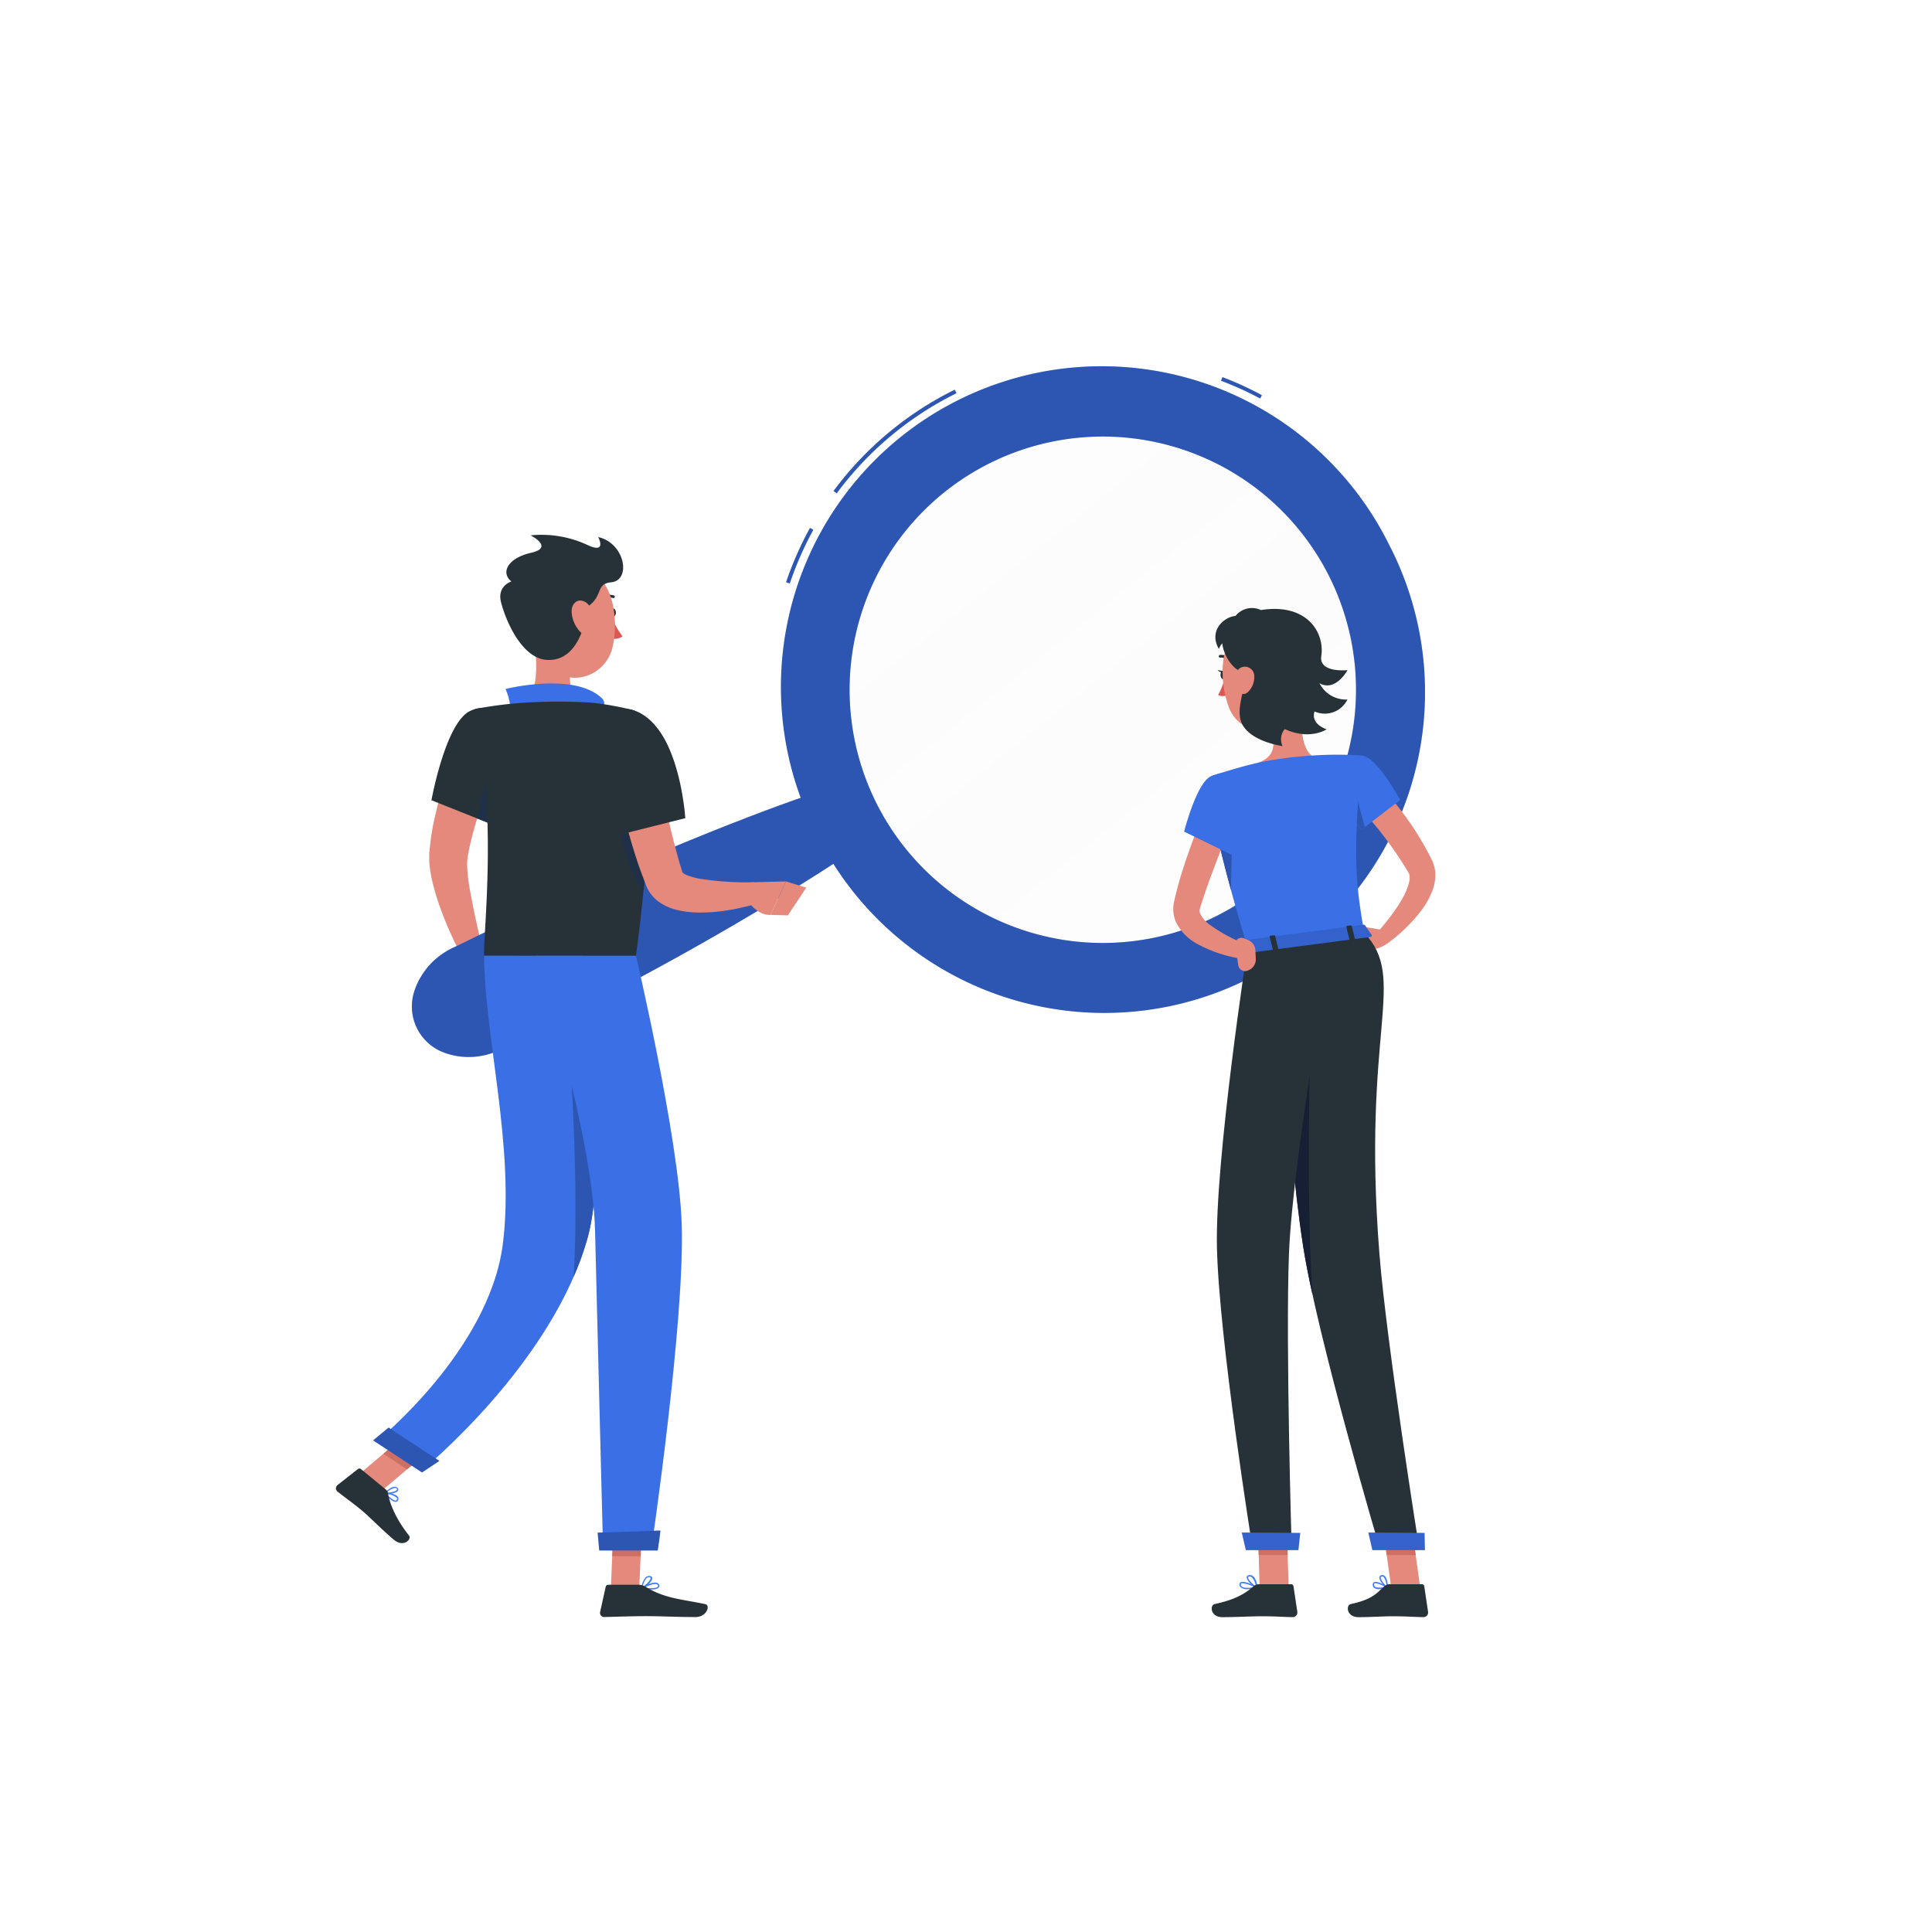 <svg xmlns="http://www.w3.org/2000/svg" viewBox="0 0 500 500" class="empty"><g class="empty_svg__animable empty_svg__animator-active" style="transform-origin: 227.87px 256.639px;"><path d="M130.36 194.26c-.88 2-1.85 4.16-2.7 6.27s-1.73 4.28-2.5 6.44a91.35 91.35 0 00-3.79 12.93l-.29 1.6-.1.6c0 .17 0 .39-.06.59a24.53 24.53 0 00.06 2.92c.19 2.11.53 4.37 1 6.63.84 4.53 1.91 9.2 3 13.8l-5.13 2a92.65 92.65 0 01-6.09-13.59 57 57 0 01-2.12-7.47 26.81 26.81 0 01-.56-4.26v-1.21c0-.43 0-.91.07-1.19l.2-2a63 63 0 011.37-7.65c.56-2.5 1.28-4.93 2-7.33s1.62-4.76 2.57-7.08c.47-1.16 1-2.31 1.46-3.46s1-2.25 1.64-3.48z" fill="#e4897b" class="empty_svg__animable" style="transform-origin: 120.72px 218.68px;"></path><path d="M124.71 244.69l3.9 3.81-8.51 4s-2.06-3.61-.63-6.87z" fill="#e4897b" class="empty_svg__animable" style="transform-origin: 123.787px 248.595px;"></path><path fill="#e4897b" d="M131.76 254.17l-7.19 2.94-4.46-4.65 8.5-3.96 3.15 5.67z" class="empty_svg__animable" style="transform-origin: 125.935px 252.805px;"></path><path d="M277.41 250.07A72 72 0 11357 186.5a72 72 0 01-79.59 63.57z" fill="#fafafa" opacity=".4" class="empty_svg__animable" style="transform-origin: 285.444px 178.52px;"></path><path d="M329.79 121.79l-109.5 87.49c-.46-1-.91-2-1.33-3a71.24 71.24 0 01-5.21-20.48l94.58-75.57a71.15 71.15 0 0121.46 11.56z" fill="#fafafa" opacity=".4" class="empty_svg__animable" style="transform-origin: 271.77px 159.755px;"></path><path d="M355.06 160.12l-102.95 82.25a71.86 71.86 0 01-24.77-21.28l112.41-89.82a72 72 0 0115.31 28.85z" fill="#fafafa" opacity=".4" class="empty_svg__animable" style="transform-origin: 291.2px 186.82px;"></path><path d="M204.39 151l-.95-.32a87.68 87.68 0 016.18-14.05l.87.48a86.93 86.93 0 00-6.1 13.89zm12.14-23.34l-.81-.59a86.7 86.7 0 0131.37-26.21l.45.9a85.74 85.74 0 00-31.01 25.93zm109.59-24.53A83.6 83.6 0 00316 98.54l.36-.94a85.62 85.62 0 0110.22 4.68z" fill="#407bff" class="empty_svg__animable" style="transform-origin: 265.01px 124.3px;"></path><path d="M204.39 151l-.95-.32a87.68 87.68 0 016.18-14.05l.87.48a86.93 86.93 0 00-6.1 13.89zm12.14-23.34l-.81-.59a86.7 86.7 0 0131.37-26.21l.45.9a85.74 85.74 0 00-31.01 25.93zm109.59-24.53A83.6 83.6 0 00316 98.54l.36-.94a85.62 85.62 0 0110.22 4.68z" opacity=".3" class="empty_svg__animable" style="transform-origin: 265.01px 124.3px;"></path><path d="M359.87 141.74a83 83 0 00-152.65 64.73c-6.68 2.34-13.28 4.85-19.84 7.44q-14.19 5.63-28.12 11.76c-9.28 4.11-18.52 8.3-27.67 12.68-4.59 2.15-9.12 4.42-13.69 6.62a19.79 19.79 0 00-6.34 4.35 19.15 19.15 0 00-2.57 3.37 17.25 17.25 0 00-2 4.63 12.72 12.72 0 007.33 14.85 17.56 17.56 0 004.86 1.26 18.88 18.88 0 004.25 0 19.76 19.76 0 007.3-2.39c4.53-2.29 9.09-4.5 13.59-6.85 9-4.59 18-9.38 26.89-14.24S189 240 197.68 234.78c6-3.63 12.06-7.34 18-11.22a83 83 0 00144.21-81.82zm-45.46 95.53a65.53 65.53 0 1129.75-87.78 65.53 65.53 0 01-29.75 87.78z" fill="#407bff" class="empty_svg__animable" style="transform-origin: 237.695px 184.169px;"></path><path d="M359.87 141.74a83 83 0 00-152.65 64.73c-6.68 2.34-13.28 4.85-19.84 7.44q-14.19 5.63-28.12 11.76c-9.28 4.11-18.52 8.3-27.67 12.68-4.59 2.15-9.12 4.42-13.69 6.62a19.79 19.79 0 00-6.34 4.35 19.15 19.15 0 00-2.57 3.37 17.25 17.25 0 00-2 4.63 12.72 12.72 0 007.33 14.85 17.56 17.56 0 004.86 1.26 18.88 18.88 0 004.25 0 19.76 19.76 0 007.3-2.39c4.53-2.29 9.09-4.5 13.59-6.85 9-4.59 18-9.38 26.89-14.24S189 240 197.68 234.78c6-3.63 12.06-7.34 18-11.22a83 83 0 00144.21-81.82zm-45.46 95.53a65.53 65.53 0 1129.75-87.78 65.53 65.53 0 01-29.75 87.78z" opacity=".3" class="empty_svg__animable" style="transform-origin: 237.695px 184.169px;"></path><path d="M158 158.55c0 .59.31 1.07.7 1.07s.7-.48.7-1.07-.31-1.07-.7-1.07-.7.52-.7 1.07z" fill="#263238" class="empty_svg__animable" style="transform-origin: 158.7px 158.55px;"></path><path d="M158.28 159.62a21.33 21.33 0 002.83 5.07 3.41 3.41 0 01-2.83.53z" fill="#de5753" class="empty_svg__animable" style="transform-origin: 159.695px 162.473px;"></path><path d="M155.93 155.26a.37.37 0 01-.29-.14.36.36 0 01.08-.49 3.43 3.43 0 013.13-.53.35.35 0 11-.25.65 2.73 2.73 0 00-2.47.45.36.36 0 01-.2.06z" fill="#263238" class="empty_svg__animable" style="transform-origin: 157.343px 154.596px;"></path><path d="M137.8 163c1 5.37 2.1 15.22-1.66 18.81 0 0 1.47 5.45 11.46 5.45 11 0 5.24-5.45 5.24-5.45-6-1.44-5.83-5.88-4.79-10.06z" fill="#e4897b" class="empty_svg__animable" style="transform-origin: 145.244px 175.13px;"></path><path d="M131.65 184.64c1.19-1.85-.81-6.34-.81-6.34s17.68-4.45 24.91 2.38c1.5 1.41-.16 3.49-.16 3.49z" fill="#407bff" class="empty_svg__animable" style="transform-origin: 143.609px 180.758px;"></path><path d="M131.65 184.64c1.19-1.85-.81-6.34-.81-6.34s17.68-4.45 24.91 2.38c1.5 1.41-.16 3.49-.16 3.49z" opacity=".1" class="empty_svg__animable" style="transform-origin: 143.609px 180.758px;"></path><path d="M102.4 388.67c-.93 0-2.42-1.55-2.86-2.13a.17.17 0 010-.19.18.18 0 01.16-.09c.11 0 2.56.22 3.23 1.09a.81.81 0 01.16.66.72.72 0 01-.52.65zm-2.32-2c.73.84 1.9 1.79 2.4 1.67 0 0 .2-.05.26-.37a.45.45 0 00-.1-.38 4.67 4.67 0 00-2.56-.94z" fill="#407bff" class="empty_svg__animable" style="transform-origin: 101.308px 387.465px;"></path><path d="M100.19 386.65a2.68 2.68 0 01-.54 0 .16.16 0 01-.14-.11.2.2 0 010-.18c.07-.06 1.54-1.59 2.65-1.59a.94.94 0 01.71.3.57.57 0 01.14.7c-.29.56-1.82.88-2.82.88zm-.13-.35c1 0 2.45-.31 2.69-.75 0 0 .07-.13-.09-.29a.59.59 0 00-.46-.19 4.23 4.23 0 00-2.14 1.23z" fill="#407bff" class="empty_svg__animable" style="transform-origin: 101.281px 385.717px;"></path><path d="M168.39 411.37a13.25 13.25 0 01-2.26-.21.16.16 0 01-.13-.16.18.18 0 01.08-.18c.11-.06 2.67-1.53 3.9-1.19a.86.86 0 01.55.4.66.66 0 010 .76c-.29.45-1.2.58-2.14.58zm-1.69-.47c1.36.2 3.22.19 3.56-.29.05-.06.09-.17 0-.38a.56.56 0 00-.34-.25c-.78-.2-2.33.46-3.22.92z" fill="#407bff" class="empty_svg__animable" style="transform-origin: 168.324px 410.475px;"></path><path d="M166.17 411.17a.18.18 0 01-.1 0 .16.16 0 01-.07-.17 4.88 4.88 0 011.14-2.83 1.25 1.25 0 011-.29c.48 0 .62.29.65.48.13.83-1.62 2.42-2.51 2.82zm1.79-3a.91.91 0 00-.6.22 4 4 0 00-1 2.27c.9-.55 2.1-1.79 2-2.29 0 0 0-.17-.34-.2z" fill="#407bff" class="empty_svg__animable" style="transform-origin: 167.396px 409.523px;"></path><path fill="#e4897b" d="M158.09 410.99h7.35l.73-17.01h-7.35l-.73 17.01z" class="empty_svg__animable" style="transform-origin: 162.13px 402.485px;"></path><path fill="#e4897b" d="M92.64 381.79l6.14 4.02 13.56-11.45-6.15-4.03-13.55 11.46z" class="empty_svg__animable" style="transform-origin: 102.49px 378.07px;"></path><path d="M99.79 385.43l-6.38-5.23a.63.63 0 00-.8 0l-5.26 4.13a1.08 1.08 0 000 1.69c2.26 1.79 3.45 2.55 6.26 4.85 1.73 1.41 6 5.73 8.41 7.68s4.62-.15 3.82-1.16c-3.59-4.55-5-8.44-5.41-10.85a1.81 1.81 0 00-.64-1.11z" fill="#263238" class="empty_svg__animable" style="transform-origin: 96.475px 389.704px;"></path><path d="M165.39 410.14h-8a.65.65 0 00-.63.5l-1.45 6.53a1.07 1.07 0 001.06 1.31c2.89-.05 7.07-.22 10.71-.22 4.25 0 7.93.23 12.91.23 3 0 3.86-3.05 2.59-3.32-5.74-1.26-10.44-1.39-15.4-4.46a3.44 3.44 0 00-1.79-.57z" fill="#263238" class="empty_svg__animable" style="transform-origin: 169.215px 414.315px;"></path><path d="M121.66 184c-6.37 3-10 23.1-10 23.1l15.57 6.21a115.83 115.83 0 005.51-17.15c2.14-9.26-4.56-15.26-11.08-12.16z" fill="#263238" class="empty_svg__animable" style="transform-origin: 122.403px 198.243px;"></path><path d="M129.92 195.33c-3.85 3.9-5.61 11.54-6.38 16.51l3.73 1.49a116.7 116.7 0 005.4-16.65c-.33-2.12-1.15-2.97-2.75-1.35z" fill="#203048" class="empty_svg__animable" style="transform-origin: 128.105px 203.907px;"></path><path d="M164.14 183.86s7.82 8.84.44 63.5h-39.29c-.27-6 3.52-35.45-2.3-63.87a100.56 100.56 0 0113.15-1.66 140.87 140.87 0 0116.7 0 74.19 74.19 0 0111.3 2.03z" fill="#263238" class="empty_svg__animable" style="transform-origin: 145.37px 214.471px;"></path><path d="M167.73 205.08l-6.62-11.41a58.31 58.31 0 00-1.55 16.27c.18 3.92 3.77 18.44 7 20.56a230.84 230.84 0 001.17-25.42z" fill="#203048" class="empty_svg__animable" style="transform-origin: 163.619px 212.085px;"></path><path d="M168.65 191.67c1 4.86 2 9.84 3.07 14.72s2.18 9.78 3.47 14.51c.33 1.17.64 2.37 1 3.49l.27.86.13.43v-.05c-.07-.09-.15-.1-.09 0a3.35 3.35 0 001.52.95 17.84 17.84 0 002.91.81 77.79 77.79 0 0014.3.93l.95 5.44c-1.34.43-2.59.74-3.91 1.05s-2.62.57-3.95.77a42.73 42.73 0 01-8.33.56 22.61 22.61 0 01-4.6-.6 13.39 13.39 0 01-5.28-2.45 9.65 9.65 0 01-2.47-3c-.16-.3-.3-.64-.43-.93l-.18-.47-.37-1c-.51-1.27-.93-2.52-1.39-3.77-1.69-5-3.1-10.05-4.34-15.09s-2.31-10.07-3.2-15.24z" fill="#e4897b" class="empty_svg__animable" style="transform-origin: 176.955px 213.915px;"></path><path d="M154.33 189.22c-2.07 6.71 6.32 26.72 6.32 26.72l16.71-4.2s-.64-10.4-4.45-18.65c-5.74-12.44-16.1-11.92-18.58-3.87z" fill="#263238" class="empty_svg__animable" style="transform-origin: 165.681px 199.68px;"></path><path d="M195.09 228.32l8.32-.21-4 8.66s-3.39.45-6.17-4.12l-2.93-3.5 3.37-.67a7.52 7.52 0 011.41-.16z" fill="#e4897b" class="empty_svg__animable" style="transform-origin: 196.86px 232.446px;"></path><path fill="#e4897b" d="M208.66 229.72l-4.76 7.18-4.49-.13 4-8.66 5.25 1.61z" class="empty_svg__animable" style="transform-origin: 204.035px 232.505px;"></path><path fill="#ce6f64" d="M166.17 393.98l-.38 8.77h-7.35l.38-8.77h7.35z" class="empty_svg__animable" style="transform-origin: 162.305px 398.365px;"></path><path fill="#ce6f64" d="M106.19 370.33l6.15 4.03-7 5.9-6.14-4.02 6.99-5.91z" class="empty_svg__animable" style="transform-origin: 105.77px 375.295px;"></path><path d="M138.26 157.28c.44 7.27.33 11.56 4 15.29 5.52 5.63 14.51 2.3 16.25-5 1.57-6.54.59-17.34-6.53-20.24a10 10 0 00-13.72 9.95z" fill="#e4897b" class="empty_svg__animable" style="transform-origin: 148.696px 161.003px;"></path><path d="M129.7 156c1.81 6.63 6.07 14.27 11.58 14.76 6.84.6 9.93-6.47 10.83-13.77 4.1-2.81 1.95-5.9 6.06-6.29 5.28-.5 3.59-10.16-3.36-11.71 0 0 2.33 4.35-2.56 2.15a28.22 28.22 0 00-14.94-2.59s6.24 3.12.14 4.51-7.92 5.15-5.11 7.42c0 .01-3.83 1.16-2.64 5.52z" fill="#263238" class="empty_svg__animable" style="transform-origin: 145.37px 154.602px;"></path><path d="M147.94 158.49a8.22 8.22 0 002.07 4.87c1.6 1.77 3.27.67 3.55-1.48.26-1.93-.27-5.18-2.23-6.16s-3.52.59-3.39 2.77z" fill="#e4897b" class="empty_svg__animable" style="transform-origin: 150.777px 159.832px;"></path><path d="M150.64 247.36s7.16 51.85 1.52 72.63c-8.94 32.9-43.12 60.67-43.12 60.67l-11.59-7.6s29.11-23.45 32.67-51c3.2-24.73-4.83-54.64-4.83-74.71z" fill="#407bff" class="empty_svg__animable" style="transform-origin: 125.888px 314.005px;"></path><path d="M150.64 247.36s7.16 51.85 1.52 72.63c-8.94 32.9-43.12 60.67-43.12 60.67l-11.59-7.6s29.11-23.45 32.67-51c3.2-24.73-4.83-54.64-4.83-74.71z" opacity=".1" class="empty_svg__animable" style="transform-origin: 125.888px 314.005px;"></path><path d="M153.6 277a48.4 48.4 0 00-6.27-6c1.22 16.83 2.22 41.76 1.11 59.47a76.41 76.41 0 003.72-10.47c2.75-10.15 2.46-27.68 1.44-43z" fill="#407bff" class="empty_svg__animable" style="transform-origin: 150.829px 300.735px;"></path><path d="M153.6 277a48.4 48.4 0 00-6.27-6c1.22 16.83 2.22 41.76 1.11 59.47a76.41 76.41 0 003.72-10.47c2.75-10.15 2.46-27.68 1.44-43z" opacity=".3" class="empty_svg__animable" style="transform-origin: 150.829px 300.735px;"></path><path d="M113.71 378.07c.05 0-4.49 3-4.49 3l-12.66-8.3 4-3.31z" fill="#407bff" class="empty_svg__animable" style="transform-origin: 105.135px 375.265px;"></path><path d="M113.71 378.07c.05 0-4.49 3-4.49 3l-12.66-8.3 4-3.31z" opacity=".3" class="empty_svg__animable" style="transform-origin: 105.135px 375.265px;"></path><path d="M164.58 247.36s11.06 46.9 11.84 69.31c.88 25.12-7.89 84.38-7.89 84.38h-12.45s-1.53-59.72-2.08-82.6c-.61-24.95-15.25-71.09-15.25-71.09z" fill="#407bff" class="empty_svg__animable" style="transform-origin: 157.616px 324.205px;"></path><path d="M164.58 247.36s11.06 46.9 11.84 69.31c.88 25.12-7.89 84.38-7.89 84.38h-12.45s-1.53-59.72-2.08-82.6c-.61-24.95-15.25-71.09-15.25-71.09z" opacity=".1" class="empty_svg__animable" style="transform-origin: 157.616px 324.205px;"></path><path d="M170.92 396.1c.06 0-.7 5.16-.7 5.16h-15.14l-.41-4.61z" fill="#407bff" class="empty_svg__animable" style="transform-origin: 162.797px 398.68px;"></path><path d="M170.92 396.1c.06 0-.7 5.16-.7 5.16h-15.14l-.41-4.61z" opacity=".3" class="empty_svg__animable" style="transform-origin: 162.797px 398.68px;"></path></g><g data-name="Character" class="empty_svg__animable" style="transform-origin: 337.551px 287.938px;"><path d="M356 202.29c.85.8 1.52 1.48 2.22 2.24s1.36 1.5 2 2.27c1.3 1.53 2.52 3.14 3.7 4.76a76.27 76.27 0 016.27 10.26l.37.73a7.05 7.05 0 01.45 1.1 9.12 9.12 0 01.44 2.26 11 11 0 01-.55 4 20.16 20.16 0 01-3.21 5.92 42.68 42.68 0 01-8.8 8.46l-2.49-2.86c1.17-1.37 2.39-2.84 3.48-4.31a36.76 36.76 0 003-4.5 15.63 15.63 0 001.82-4.42 4.58 4.58 0 00.07-1.7 2.22 2.22 0 00-.18-.55 1.59 1.59 0 00-.13-.22l-.32-.54a105.06 105.06 0 00-6.27-9.11c-1.11-1.47-2.3-2.88-3.5-4.27-.59-.7-1.2-1.38-1.81-2.06s-1.27-1.36-1.8-1.89z" fill="#e4897b" class="empty_svg__animable" style="transform-origin: 361.111px 223.29px;"></path><path d="M357.36 240.59l-7.47-1.22 3.91 6.54s4.81-.17 6.18-3z" fill="#e4897b" class="empty_svg__animable" style="transform-origin: 354.935px 242.64px;"></path><path fill="#e4897b" d="M344.37 242.39l3.56 5.31 5.87-1.79-3.91-6.54-5.52 3.02z" class="empty_svg__animable" style="transform-origin: 349.085px 243.535px;"></path><path d="M357 411.28a2.15 2.15 0 01-1.43-.39 1 1 0 01-.29-.94.59.59 0 01.35-.5c.87-.39 3.15 1.07 3.41 1.24a.16.16 0 01.07.18.16.16 0 01-.13.14 8.85 8.85 0 01-1.98.27zm-1-1.55a.72.72 0 00-.22 0 .26.26 0 00-.15.23.67.67 0 00.18.63c.38.34 1.36.39 2.67.13a6.59 6.59 0 00-2.48-.99z" fill="#407bff" class="empty_svg__animable" style="transform-origin: 357.187px 410.336px;"></path><path d="M359 411h-.09c-.71-.41-2.08-2-1.91-2.87a.65.65 0 01.6-.5.9.9 0 01.75.24c.82.72.83 2.88.83 3a.19.19 0 01-.09.15zm-1.28-3h-.08c-.22 0-.27.12-.29.21-.1.51.75 1.73 1.46 2.3a4.09 4.09 0 00-.69-2.36.57.57 0 00-.45-.15z" fill="#407bff" class="empty_svg__animable" style="transform-origin: 358.083px 409.32px;"></path><path d="M322.92 411.28a2.77 2.77 0 01-1.81-.46 1 1 0 01-.33-.86.58.58 0 01.3-.47c.93-.52 3.91 1 4.25 1.19a.2.2 0 01.09.19.17.17 0 01-.14.14 12.47 12.47 0 01-2.36.27zm-1.33-1.55a.62.62 0 00-.33.07.21.21 0 00-.12.19.65.65 0 00.2.57c.46.41 1.69.48 3.35.2a9.73 9.73 0 00-3.1-1.03z" fill="#407bff" class="empty_svg__animable" style="transform-origin: 323.097px 410.337px;"></path><path d="M325.25 411h-.08c-.89-.4-2.66-2-2.52-2.87 0-.2.18-.45.67-.5a1.32 1.32 0 011 .31c.94.78 1.12 2.8 1.12 2.89a.17.17 0 01-.07.16.19.19 0 01-.12.01zm-1.79-3h-.11c-.32 0-.34.16-.35.2-.08.51 1.12 1.78 2 2.33a4.16 4.16 0 00-1-2.31.93.93 0 00-.54-.22z" fill="#407bff" class="empty_svg__animable" style="transform-origin: 324.042px 409.314px;"></path><path d="M337.07 179.3c-.29 4.52-1.07 13.7 2.4 16.24 0 0-.63 4.63-8.82 5.71-9 1.17-4.89-3.91-4.89-3.91 4.77-1.82 4.16-5.45 2.86-8.77z" fill="#e4897b" class="empty_svg__animable" style="transform-origin: 332.147px 190.363px;"></path><path d="M318.44 171.31a.34.34 0 01-.26-.12 2.83 2.83 0 00-2.35-1 .35.35 0 01-.41-.3.36.36 0 01.31-.4 3.51 3.51 0 013 1.26.36.36 0 01-.27.59z" fill="#263238" class="empty_svg__animable" style="transform-origin: 317.115px 170.409px;"></path><path d="M316.88 175.74a16.28 16.28 0 01-1.63 4.1 2.58 2.58 0 002.19.12z" fill="#de5753" class="empty_svg__animable" style="transform-origin: 316.345px 177.944px;"></path><path d="M317.28 174.64c.08.6-.17 1.12-.56 1.18s-.78-.4-.85-1 .17-1.12.56-1.17.78.35.85.99z" fill="#263238" class="empty_svg__animable" style="transform-origin: 316.576px 174.736px;"></path><path d="M316.61 173.66l-1.49-.23s.88 1.03 1.49.23z" fill="#263238" class="empty_svg__animable" style="transform-origin: 315.865px 173.697px;"></path><path fill="#e4897b" d="M333.49 410.84h-7.5l-.5-17.35h7.5l.5 17.35z" class="empty_svg__animable" style="transform-origin: 329.49px 402.165px;"></path><path fill="#e4897b" d="M367.54 410.84h-7.5l-2.41-17.35h7.5l2.41 17.35z" class="empty_svg__animable" style="transform-origin: 362.585px 402.165px;"></path><path d="M359.58 410H368a.59.59 0 01.59.51l1 6.67a1.2 1.2 0 01-1.2 1.33c-2.93-.05-4.35-.22-8.05-.22-2.28 0-5.61.23-8.75.23s-3.31-3.11-2-3.39c5.87-1.26 6.8-3 8.77-4.67a2 2 0 011.22-.46z" fill="#263238" class="empty_svg__animable" style="transform-origin: 359.208px 414.26px;"></path><path d="M325.74 410h8.41a.6.6 0 01.6.51l1 6.67a1.2 1.2 0 01-1.2 1.33c-2.93-.05-4.35-.22-8.05-.22-2.28 0-7 .23-10.14.23s-3.31-3.11-2-3.39c5.87-1.26 8.18-3 10.16-4.67a2 2 0 011.22-.46z" fill="#263238" class="empty_svg__animable" style="transform-origin: 324.673px 414.26px;"></path><path fill="#ce6f64" d="M325.49 393.49l.26 8.95h7.5l-.26-8.95h-7.5z" class="empty_svg__animable" style="transform-origin: 329.37px 397.965px;"></path><path fill="#ce6f64" d="M365.13 393.49h-7.5l1.25 8.95h7.49l-1.24-8.95z" class="empty_svg__animable" style="transform-origin: 362px 397.965px;"></path><path d="M337.17 169.94c.51 7.42.88 10.55-2.34 14.82-4.85 6.41-14.07 5.42-16.79-1.7-2.45-6.41-2.87-17.46 3.95-21.34a10.15 10.15 0 0115.18 8.22z" fill="#e4897b" class="empty_svg__animable" style="transform-origin: 326.957px 174.705px;"></path><path d="M341.49 176.83c4.16 2.32 7.25-3.4 7.25-3.4s-7.46.81-6.79-3.63c.88-5.89-3.34-13.05-13.92-12.13-.59.05-1.15.12-1.7.21a5.44 5.44 0 00-6.58 1.52c-3 .25-7.05 3.83-4.3 8.56a4.35 4.35 0 01.88-1.47c.23 2.77 2.65 7.17 5.67 7.46.65 3.79-1.87 8.18-1 12.14 1.29 5.71 10.92 7 10.92 7a4.17 4.17 0 01.56-4.41c6.54 3 10.85.07 10.85.07-4.46-1.66-3.11-4.62-3.11-4.62a6.51 6.51 0 008.49-3.09 7.68 7.68 0 01-7.22-4.21z" fill="#263238" class="empty_svg__animable" style="transform-origin: 331.638px 175.223px;"></path><path d="M324.61 175.09a5.4 5.4 0 01-1.5 3.87c-1.32 1.37-2.94.41-3.38-1.34-.39-1.58-.17-4.19 1.55-4.91a2.44 2.44 0 013.33 2.38z" fill="#e4897b" class="empty_svg__animable" style="transform-origin: 322.089px 176.076px;"></path><path d="M330.84 244.22s1.9 49.36 6.42 78.34c3.64 23.42 19.81 78.14 19.81 78.14h10.22s-8.43-52.85-10.28-76c-4.68-58.59 7.47-71.17-4-83.37z" fill="#263238" class="empty_svg__animable" style="transform-origin: 349.065px 321.015px;"></path><path d="M339.38 259.83s-4.62-.8-7.32 8c1 16.67 2.71 38.79 5.2 54.73.55 3.55 1.39 7.83 2.42 12.52-1.95-28.16-.3-75.25-.3-75.25z" fill="#161f33" class="empty_svg__animable" style="transform-origin: 335.87px 297.446px;"></path><path d="M322.87 245.26s-8.42 54.61-7.93 77.46c.51 23.77 9.22 78 9.22 78h10.13s-1.6-52.82-.71-76.16c1-25.45 11.39-82.17 11.39-82.17z" fill="#263238" class="empty_svg__animable" style="transform-origin: 329.945px 321.555px;"></path><path fill="#407bff" d="M368.77 401.18h-13.59l-1.06-4.56 14.55.1.1 4.46z" class="empty_svg__animable" style="transform-origin: 361.445px 398.9px;"></path><path opacity=".2" d="M368.77 401.18h-13.59l-1.06-4.56 14.55.1.1 4.46z" class="empty_svg__animable" style="transform-origin: 361.445px 398.9px;"></path><path d="M352.5 195.55c3.91.38 9.85 11.49 9.85 11.49l-9.87 7.57s-8.17-7.17-7.2-11.2c1.01-4.19 3.47-8.21 7.22-7.86z" fill="#407bff" class="empty_svg__animable" style="transform-origin: 353.775px 205.069px;"></path><path d="M352.5 195.55c3.91.38 9.85 11.49 9.85 11.49l-9.87 7.57s-8.17-7.17-7.2-11.2c1.01-4.19 3.47-8.21 7.22-7.86z" opacity=".1" class="empty_svg__animable" style="transform-origin: 353.775px 205.069px;"></path><path d="M349.55 200.33a10.13 10.13 0 00-3.06-.34 16.91 16.91 0 00-1.21 3.42c-1 4 7.2 11.2 7.2 11.2l.73-.56z" fill="#407bff" class="empty_svg__animable" style="transform-origin: 349.203px 207.296px;"></path><path d="M349.55 200.33a10.13 10.13 0 00-3.06-.34 16.91 16.91 0 00-1.21 3.42c-1 4 7.2 11.2 7.2 11.2l.73-.56z" opacity=".3" class="empty_svg__animable" style="transform-origin: 349.203px 207.296px;"></path><path d="M319.52 211c-2.85 7.21-5.85 14.54-8.24 21.77-.16.46-.29.9-.43 1.35l-.34 1.11a1.83 1.83 0 000 1 7.52 7.52 0 002.59 3.1 42.19 42.19 0 009.69 5.19l-.9 3.68a34.69 34.69 0 01-12.08-3.94 12.93 12.93 0 01-5.39-5.46 8.37 8.37 0 01-.69-4.76 5.58 5.58 0 01.1-.59l.1-.42.17-.76c.12-.51.24-1 .37-1.5 1-4 2.28-7.8 3.63-11.57s2.76-7.49 4.35-11.2z" fill="#e4897b" class="empty_svg__animable" style="transform-origin: 313.215px 228.1px;"></path><path d="M313.45 200.88s-3.38 1.71 9.42 44.38l30.18-3.94c-2.12-12.22-3.12-19.79-.55-45.77a91 91 0 00-13 0 95.5 95.5 0 00-13.71 1.8c-5.79 1.29-12.34 3.53-12.34 3.53z" fill="#407bff" class="empty_svg__animable" style="transform-origin: 333.048px 220.289px;"></path><path d="M313.45 200.88s-3.38 1.71 9.42 44.38l30.18-3.94c-2.12-12.22-3.12-19.79-.55-45.77a91 91 0 00-13 0 95.5 95.5 0 00-13.71 1.8c-5.79 1.29-12.34 3.53-12.34 3.53z" opacity=".1" class="empty_svg__animable" style="transform-origin: 333.048px 220.289px;"></path><path d="M353.27 239.49L355 242c.13.2-.09.44-.43.49l-31.65 4.14c-.27 0-.52-.07-.56-.24l-.62-2.67c-.05-.18.17-.37.47-.41l30.56-4a.55.55 0 01.5.18z" fill="#407bff" class="empty_svg__animable" style="transform-origin: 338.385px 242.967px;"></path><path d="M353.27 239.49L355 242c.13.2-.09.44-.43.49l-31.65 4.14c-.27 0-.52-.07-.56-.24l-.62-2.67c-.05-.18.17-.37.47-.41l30.56-4a.55.55 0 01.5.18z" opacity=".2" class="empty_svg__animable" style="transform-origin: 338.385px 242.967px;"></path><path d="M349.61 243.44l.82-.11c.16 0 .27-.12.25-.22l-.84-3.46a.29.29 0 00-.34-.14l-.82.1c-.17 0-.28.12-.25.23l.84 3.45c.02.11.18.17.34.15z" fill="#263238" class="empty_svg__animable" style="transform-origin: 349.554px 241.471px;"></path><path d="M329.77 246l.82-.11c.16 0 .28-.12.25-.22l-.84-3.46a.31.31 0 00-.34-.15l-.82.11c-.16 0-.28.12-.25.22l.84 3.46c.02.15.18.21.34.15z" fill="#263238" class="empty_svg__animable" style="transform-origin: 329.715px 244.038px;"></path><path d="M314.86 215.36c.83 3.86 2 8.75 3.71 14.94l.37-15.69z" fill="#407bff" class="empty_svg__animable" style="transform-origin: 316.9px 222.455px;"></path><path d="M314.86 215.36c.83 3.86 2 8.75 3.71 14.94l.37-15.69z" opacity=".3" class="empty_svg__animable" style="transform-origin: 316.9px 222.455px;"></path><path d="M313.45 200.88c-3.75 1.51-7 14.34-7 14.34l12.9 6.28s6.23-15.69 3.44-18.75-5.02-3.6-9.34-1.87z" fill="#407bff" class="empty_svg__animable" style="transform-origin: 314.979px 210.702px;"></path><path d="M313.45 200.88c-3.75 1.51-7 14.34-7 14.34l12.9 6.28s6.23-15.69 3.44-18.75-5.02-3.6-9.34-1.87z" opacity=".1" class="empty_svg__animable" style="transform-origin: 314.979px 210.702px;"></path><path fill="#407bff" d="M336.02 401.18h-13.59l-1.06-4.56 15.13.1-.48 4.46z" class="empty_svg__animable" style="transform-origin: 328.935px 398.9px;"></path><path opacity=".2" d="M336.02 401.18h-13.59l-1.06-4.56 15.13.1-.48 4.46z" class="empty_svg__animable" style="transform-origin: 328.935px 398.9px;"></path><path d="M323 243.28l-1.09-.45a1.64 1.64 0 00-2.24 1.76l.79 5.21a1.78 1.78 0 002.36 1.42 4 4 0 001.1-.61 3 3 0 001.08-2.48l-.11-2.16a3 3 0 00-1.89-2.69z" fill="#e4897b" class="empty_svg__animable" style="transform-origin: 322.329px 247.016px;"></path></g><defs><filter id="empty_svg__active" height="200%"><feMorphology in="SourceAlpha" result="DILATED" operator="dilate" radius="2"></feMorphology><feFlood flood-color="#32DFEC" flood-opacity="1" result="PINK"></feFlood><feComposite in="PINK" in2="DILATED" operator="in" result="OUTLINE"></feComposite><feMerge><feMergeNode in="OUTLINE"></feMergeNode><feMergeNode in="SourceGraphic"></feMergeNode></feMerge></filter><filter id="empty_svg__hover" height="200%"><feMorphology in="SourceAlpha" result="DILATED" operator="dilate" radius="2"></feMorphology><feFlood flood-color="red" flood-opacity=".5" result="PINK"></feFlood><feComposite in="PINK" in2="DILATED" operator="in" result="OUTLINE"></feComposite><feMerge><feMergeNode in="OUTLINE"></feMergeNode><feMergeNode in="SourceGraphic"></feMergeNode></feMerge><feColorMatrix values="0 0 0 0 0 0 1 0 0 0 0 0 0 0 0 0 0 0 1 0"></feColorMatrix></filter></defs></svg>
